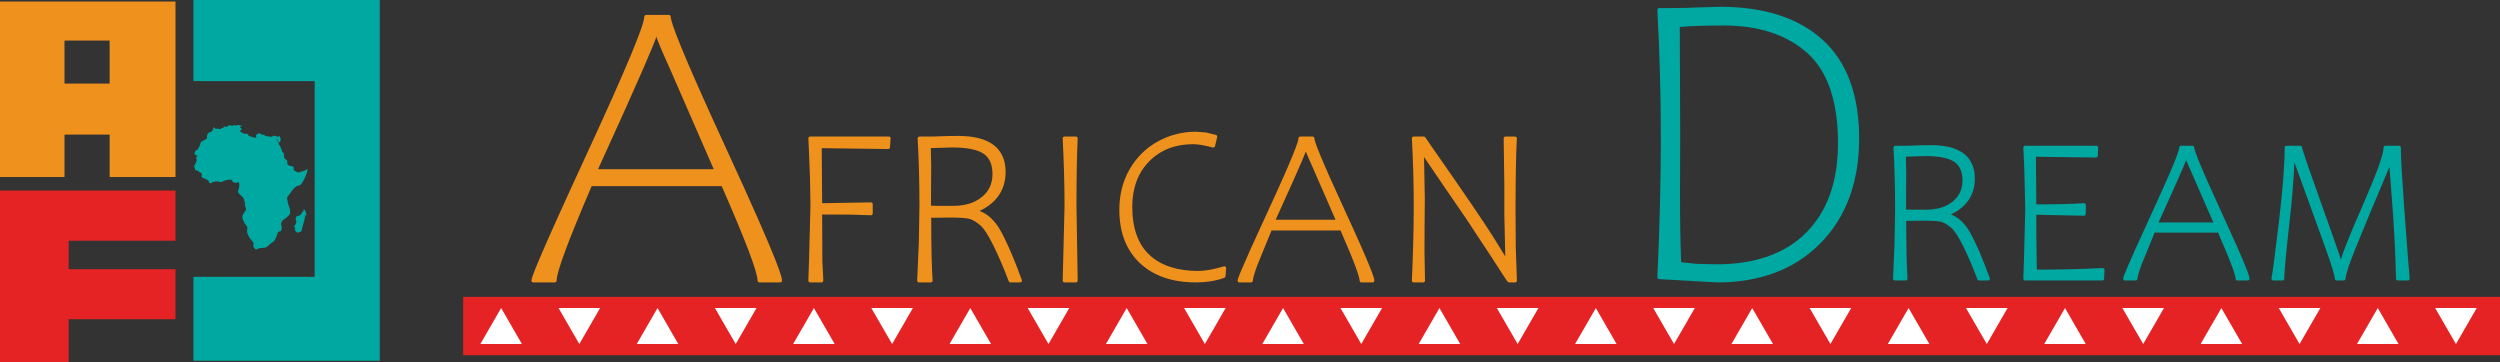 <?xml version="1.0" encoding="utf-8"?>
<!-- Generator: Adobe Illustrator 16.0.0, SVG Export Plug-In . SVG Version: 6.00 Build 0)  -->
<!DOCTYPE svg PUBLIC "-//W3C//DTD SVG 1.1//EN" "http://www.w3.org/Graphics/SVG/1.1/DTD/svg11.dtd">
<svg version="1.1" id="レイヤー_1" xmlns="http://www.w3.org/2000/svg" xmlns:xlink="http://www.w3.org/1999/xlink" x="0px"
	 y="0px" width="235px" height="34.068px" viewBox="0 0 235 34.068" enable-background="new 0 0 235 34.068" xml:space="preserve">
<rect x="0" y="0" width="235" height="34.068" fill="#333333" stroke="none"/>
<g>
	<g>
		<path fill="#EF921D" d="M55.508,17.33c-1.168,2.718-2.018,4.802-2.551,6.25c-0.535,1.449-0.8,2.381-0.8,2.801h-2.039
			c0-0.407,1.768-4.438,5.306-12.091c3.536-7.654,5.303-11.893,5.303-12.719h2.155c0,0.749,1.742,4.902,5.229,12.46
			c3.486,7.56,5.229,11.676,5.229,12.349h-1.963c0-0.826-1.145-3.844-3.428-9.05H55.508z M61.787,3.131h-0.171
			c0,0.368-1.886,4.683-5.654,12.941h11.384c-1.878-4.39-3.272-7.59-4.187-9.601C62.245,4.461,61.787,3.348,61.787,3.131z"/>
		<path fill="#EF921D" d="M60.727,1.405c-0.091,0-0.165,0.074-0.165,0.166c0,0.796-1.779,5.052-5.289,12.649
			c-4.769,10.318-5.32,11.881-5.32,12.16c0,0.09,0.074,0.164,0.165,0.164h2.039c0.091,0,0.165-0.074,0.165-0.164
			c0-0.399,0.266-1.322,0.791-2.744c0.529-1.436,1.373-3.505,2.504-6.142c0.213,0,12.013,0,12.224,0
			c2.236,5.101,3.371,8.093,3.371,8.886c0,0.09,0.074,0.164,0.166,0.164h1.963c0.091,0,0.166-0.074,0.166-0.164
			c0-0.26,0-1.046-5.246-12.418C63.952,4.62,63.048,2.067,63.048,1.571c0-0.092-0.075-0.166-0.166-0.166H60.727z M62.747,1.735
			c0.15,1.038,1.848,5.067,5.214,12.365c3.946,8.558,5.035,11.36,5.19,12.114c-0.284,0-1.407,0-1.629,0
			c-0.105-1.012-1.219-3.931-3.422-8.951c-0.025-0.061-0.085-0.099-0.151-0.099H55.508c-0.066,0-0.126,0.04-0.152,0.101
			c-1.157,2.691-2.016,4.797-2.554,6.257c-0.493,1.335-0.745,2.205-0.791,2.692c-0.225,0-1.386,0-1.689,0
			c0.203-0.679,1.348-3.407,5.252-11.855c3.423-7.413,5.146-11.527,5.29-12.624C61.089,1.735,62.524,1.735,62.747,1.735z"/>
		<path fill="#EF921D" d="M61.616,2.966c-0.088,0-0.161,0.077-0.166,0.164c-0.018,0.273-1.01,2.729-5.639,12.875
			c-0.023,0.051-0.019,0.111,0.011,0.159c0.03,0.047,0.083,0.075,0.139,0.075h11.384c0.056,0,0.108-0.027,0.14-0.074
			c0.03-0.046,0.035-0.105,0.013-0.156l-4.189-9.604c-1.177-2.591-1.355-3.162-1.356-3.272c-0.001-0.09-0.075-0.166-0.166-0.166
			H61.616z M61.7,3.459c0.128,0.394,0.461,1.217,1.307,3.081c0,0,3.474,7.966,4.085,9.367c-0.471,0-10.395,0-10.874,0
			C60.432,6.668,61.454,4.186,61.7,3.459z"/>
	</g>
	<g>
		<path fill="#EF921D" d="M83.491,13.842c-1.37-0.055-3.507-0.082-6.417-0.082c0.027,1.464,0.042,3.301,0.042,5.511
			c1.972,0,3.557-0.028,4.756-0.082v0.88c-0.63-0.035-1.271-0.055-1.92-0.062c-0.651-0.006-1.596-0.01-2.835-0.01
			c0,2.138,0.007,3.639,0.021,4.506c0.014,0.867,0.044,1.492,0.092,1.877h-1.078l0.073-2.146c0.082-2.068,0.125-3.699,0.125-4.898
			c0-0.938-0.014-1.81-0.042-2.617c-0.027-0.809-0.064-1.752-0.112-2.834L76.151,13h7.402L83.491,13.842z"/>
		<path fill="#EF921D" d="M76.151,12.835c-0.045,0-0.088,0.018-0.119,0.051c-0.031,0.033-0.047,0.077-0.046,0.122l0.042,0.883
			c0,0.001,0.112,2.832,0.112,2.832l0.042,2.612l-0.125,4.892l-0.072,2.147c-0.001,0.044,0.016,0.088,0.047,0.12
			c0.031,0.032,0.074,0.05,0.118,0.05h1.078c0.045,0,0.087-0.024,0.119-0.057c0.029-0.031,0.045-0.078,0.045-0.12
			c0-0.003-0.091-1.868-0.091-1.868s-0.019-4.028-0.02-4.336c0.294,0.001,2.667,0.01,2.667,0.01l1.914,0.061
			c0.045,0.002,0.09-0.014,0.122-0.045s0.052-0.074,0.052-0.12v-0.88c0-0.045-0.02-0.088-0.051-0.119
			c-0.032-0.031-0.077-0.049-0.122-0.047c0,0-4.277,0.074-4.583,0.079c-0.002-0.306-0.036-4.865-0.039-5.174
			c0.316,0.003,6.243,0.08,6.243,0.08c0.087,0.001,0.165-0.066,0.172-0.154l0.061-0.842c0.003-0.046-0.012-0.091-0.043-0.125
			c-0.031-0.033-0.075-0.052-0.121-0.052H76.151z M83.375,13.166c-0.012,0.169-0.026,0.356-0.037,0.509
			c-0.305-0.003-6.263-0.081-6.263-0.081c-0.044-0.001-0.086,0.018-0.117,0.049c-0.032,0.031-0.048,0.075-0.048,0.119l0.041,5.508
			c0,0.043,0.017,0.086,0.048,0.117c0.032,0.031,0.073,0.049,0.117,0.047c0,0,4.269-0.074,4.59-0.078c0,0.166,0,0.372,0,0.541
			c-0.289-0.008-1.754-0.055-1.754-0.055l-2.837-0.012c-0.044,0-0.086,0.018-0.117,0.049c-0.031,0.03-0.048,0.072-0.048,0.115
			l0.021,4.51c0,0,0.061,1.242,0.083,1.709c-0.197,0-0.537,0-0.732,0c0.009-0.291,0.066-1.975,0.066-1.975l0.124-4.904l-0.042-2.623
			l-0.113-2.835c0,0-0.023-0.487-0.034-0.711C76.647,13.166,83.044,13.166,83.375,13.166z"/>
	</g>
	<g>
		<path fill="#EF921D" d="M89.121,12.953c0.397,0,0.718-0.003,0.964-0.011c1.422,0,2.491,0.271,3.207,0.811
			c0.713,0.541,1.071,1.344,1.071,2.412c0,0.849-0.226,1.579-0.678,2.196c-0.45,0.616-1.074,1.094-1.875,1.438v0.061
			c0.801,0.219,1.491,0.842,2.076,1.869c0.584,1.026,1.253,2.578,2.013,4.652h-0.923c-0.472-1.254-0.957-2.38-1.452-3.383
			c-0.495-1.002-0.919-1.652-1.271-1.949c-0.352-0.299-0.68-0.5-0.98-0.605s-0.943-0.158-1.926-0.158
			c-0.965,0-1.624,0.007-1.979,0.02c0,2.833,0.044,4.857,0.134,6.076h-1.119c0.067-1.396,0.118-2.623,0.155-3.677
			c0.037-1.054,0.055-2.177,0.055-3.368c0-2.266-0.058-4.377-0.169-6.335h1.201L89.121,12.953z M89.603,19.517
			c1.155,0,2.087-0.289,2.794-0.868c0.708-0.577,1.062-1.339,1.062-2.284c0-0.958-0.305-1.643-0.913-2.054
			c-0.609-0.411-1.621-0.615-3.035-0.615c-0.841,0-1.57,0.021-2.184,0.064c0.026,0.486,0.041,1.143,0.041,1.97
			c0,0.71-0.004,1.262-0.012,1.653l-0.009,2.114c0.144,0.013,0.396,0.02,0.759,0.02H89.603z"/>
		<path fill="#EF921D" d="M89.121,12.788c-0.001,0-1.502,0.048-1.502,0.048h-1.195c-0.045,0-0.089,0.019-0.12,0.052
			c-0.032,0.033-0.048,0.078-0.046,0.123c0.113,1.96,0.17,4.088,0.17,6.325l-0.055,3.362l-0.156,3.674
			c-0.002,0.045,0.015,0.089,0.045,0.121c0.032,0.033,0.074,0.052,0.12,0.052h1.119c0.046,0,0.09-0.019,0.121-0.053
			c0.029-0.031,0.044-0.07,0.044-0.111c0-0.005,0-0.009,0-0.013c-0.087-1.175-0.13-3.167-0.133-5.899
			c0.271-0.004,1.813-0.02,1.813-0.02c0.961,0,1.591,0.052,1.871,0.15c0.283,0.099,0.595,0.292,0.929,0.574
			c0.333,0.282,0.746,0.92,1.23,1.897c0.493,1,0.979,2.133,1.445,3.367c0.024,0.063,0.085,0.106,0.154,0.106h0.923
			c0.054,0,0.104-0.026,0.135-0.07c0.02-0.027,0.03-0.062,0.03-0.094c0-0.021-0.003-0.039-0.01-0.059
			c-0.761-2.08-1.443-3.652-2.024-4.676c-0.546-0.958-1.208-1.536-1.947-1.817c0.719-0.344,1.315-0.793,1.735-1.37
			c0.47-0.642,0.709-1.414,0.709-2.293c0-1.117-0.382-1.973-1.137-2.544c-0.741-0.561-1.853-0.845-3.306-0.845
			C90.08,12.776,89.121,12.788,89.121,12.788z M90.09,13.107c1.374,0,2.419,0.262,3.102,0.777c0.677,0.513,1.006,1.259,1.006,2.281
			c0,0.809-0.217,1.515-0.646,2.098c-0.43,0.588-1.037,1.054-1.807,1.381c-0.061,0.027-0.101,0.115-0.101,0.184
			c0,0.004,0,0.008,0.001,0.012c0.004,0.07,0.053,0.16,0.121,0.179c0.752,0.206,1.417,0.809,1.977,1.792
			c0.55,0.969,1.196,2.457,1.917,4.404c-0.22,0-0.45,0-0.571,0c-0.457-1.201-0.932-2.311-1.416-3.291
			c-0.51-1.031-0.939-1.686-1.312-2.002c-0.365-0.309-0.713-0.522-1.033-0.634c-0.319-0.113-0.968-0.169-1.98-0.169l-1.985,0.021
			c-0.091,0.001-0.159,0.075-0.159,0.165c0,2.752,0.041,4.675,0.124,5.91c-0.203,0-0.57,0-0.771,0
			c0.013-0.314,0.149-3.505,0.149-3.505l0.054-3.374c0-2.179-0.056-4.25-0.163-6.169c0.253,0,1.028,0,1.028,0
			s1.499-0.048,1.501-0.048C89.133,13.118,90.09,13.107,90.09,13.107z"/>
		<path fill="#EF921D" d="M87.315,13.596c-0.09,0.002-0.156,0.083-0.154,0.174l0.041,1.961L87.19,17.38l-0.008,2.116
			c-0.001,0.091,0.061,0.164,0.15,0.166l0.773,0.02h1.498c1.19,0,2.165-0.303,2.899-0.904c0.745-0.608,1.123-1.42,1.123-2.412
			c0-1.012-0.332-1.749-0.986-2.19c-0.642-0.433-1.666-0.645-3.127-0.645L87.315,13.596z M89.511,13.861
			c1.375,0,2.365,0.198,2.943,0.588c0.565,0.382,0.839,1.009,0.839,1.916c0,0.901-0.327,1.606-1.001,2.156
			c-0.672,0.551-1.578,0.83-2.689,0.83h-1.498c0,0-0.401-0.01-0.592-0.016c0.001-0.273,0.008-1.952,0.008-1.952l0.012-1.653
			c0,0-0.032-1.527-0.038-1.81C87.766,13.912,89.511,13.861,89.511,13.861z"/>
	</g>
	<g>
		<path fill="#EF921D" d="M100.059,26.38c0.115-3.047,0.174-5.396,0.174-7.045c0-1.909-0.059-4.021-0.174-6.335h1.077
			c-0.075,1.629-0.113,3.735-0.113,6.315c0,2.293,0.038,4.647,0.113,7.064H100.059z"/>
		<path fill="#EF921D" d="M100.059,12.835c-0.046,0-0.089,0.019-0.12,0.051c-0.031,0.034-0.048,0.077-0.045,0.123
			c0.115,2.312,0.174,4.442,0.174,6.326l-0.174,7.037c-0.001,0.045,0.016,0.09,0.047,0.121c0.031,0.032,0.074,0.051,0.119,0.051
			h1.077c0.045,0,0.086-0.019,0.117-0.051c0.033-0.031,0.049-0.075,0.048-0.119l-0.114-7.059c0-2.562,0.038-4.684,0.114-6.308
			c0.002-0.045-0.015-0.089-0.046-0.122s-0.074-0.051-0.12-0.051H100.059z M100.964,13.166c-0.071,1.607-0.108,3.667-0.108,6.15
			c0,0,0.106,6.572,0.112,6.898c-0.195,0-0.544,0-0.74,0c0.008-0.328,0.17-6.879,0.17-6.879c0-1.841-0.058-3.92-0.168-6.169
			C100.427,13.166,100.768,13.166,100.964,13.166z"/>
	</g>
	<g>
		<path fill="#EF921D" d="M106.325,15.998c0.631-1.095,1.487-1.944,2.572-2.545c1.084-0.603,2.247-0.903,3.487-0.903
			c0.376,0,0.692,0.023,0.949,0.067c0.256,0.043,0.562,0.121,0.918,0.229l-0.204,0.862c-0.788-0.213-1.421-0.319-1.901-0.319
			c-1.738,0-3.153,0.557-4.244,1.667c-1.092,1.112-1.638,2.574-1.638,4.386c0,2.059,0.556,3.605,1.668,4.642
			c1.112,1.037,2.677,1.554,4.696,1.554c0.67,0,1.492-0.146,2.464-0.44l-0.063,0.761c-0.751,0.281-1.635,0.424-2.647,0.424
			c-2.156,0-3.862-0.588-5.118-1.765c-1.255-1.177-1.882-2.812-1.882-4.905C105.382,18.33,105.696,17.09,106.325,15.998z"/>
		<path fill="#EF921D" d="M108.817,13.309c-1.104,0.61-1.99,1.487-2.635,2.605c0,0,0,0,0,0.001c-0.64,1.111-0.965,2.389-0.965,3.795
			c0,2.131,0.651,3.821,1.936,5.025c1.281,1.199,3.042,1.809,5.23,1.809c1.03,0,1.94-0.145,2.706-0.434
			c0.06-0.021,0.101-0.076,0.106-0.141l0.063-0.762c0.005-0.054-0.019-0.107-0.061-0.142c-0.043-0.034-0.1-0.045-0.151-0.029
			c-0.951,0.288-1.765,0.433-2.417,0.433c-1.968,0-3.51-0.507-4.583-1.508c-1.072-1-1.615-2.521-1.615-4.521
			c0-1.758,0.535-3.195,1.59-4.27c1.055-1.074,2.444-1.617,4.126-1.617c0.462,0,1.087,0.105,1.857,0.313
			c0.043,0.011,0.089,0.005,0.128-0.018c0.038-0.023,0.066-0.061,0.076-0.104l0.205-0.861c0.021-0.088-0.024-0.175-0.113-0.197
			l-0.938-0.234l-0.978-0.069C111.119,12.384,109.918,12.696,108.817,13.309z M108.978,13.598c1.051-0.586,2.197-0.883,3.406-0.883
			l0.922,0.064c0,0,0.539,0.135,0.747,0.188c-0.04,0.163-0.09,0.381-0.129,0.544c-0.717-0.184-1.324-0.287-1.777-0.287
			c-1.775,0-3.243,0.577-4.362,1.715c-1.118,1.14-1.686,2.654-1.686,4.502c0,2.097,0.579,3.699,1.72,4.764
			c1.138,1.06,2.755,1.598,4.81,1.598c0.627,0,1.403-0.143,2.281-0.391c-0.014,0.174-0.026,0.307-0.034,0.416
			c-0.711,0.251-1.543,0.387-2.493,0.387c-2.103,0-3.786-0.578-5.005-1.721c-1.214-1.138-1.83-2.747-1.83-4.783l0,0
			c0-1.348,0.31-2.569,0.921-3.63C107.083,15.015,107.927,14.18,108.978,13.598z"/>
	</g>
	<g>
		<path fill="#EF921D" d="M119.409,21.5c-0.63,1.466-1.088,2.589-1.376,3.369c-0.288,0.782-0.431,1.284-0.431,1.512h-1.1
			c0-0.221,0.954-2.393,2.861-6.521c1.908-4.128,2.86-6.414,2.86-6.859h1.161c0,0.404,0.94,2.644,2.819,6.72
			c1.881,4.077,2.82,6.297,2.82,6.66h-1.058c0-0.447-0.616-2.074-1.849-4.881H119.409z M122.794,13.842h-0.092
			c0,0.198-1.018,2.524-3.05,6.979h6.14c-1.013-2.366-1.767-4.092-2.26-5.177C123.041,14.56,122.794,13.96,122.794,13.842z"/>
		<path fill="#EF921D" d="M122.223,12.835c-0.091,0-0.166,0.074-0.166,0.165c0,0.291-0.492,1.703-2.844,6.79
			c-2.877,6.225-2.877,6.471-2.877,6.59c0,0.09,0.074,0.164,0.166,0.164h1.1c0.091,0,0.166-0.074,0.166-0.164
			c0-0.143,0.073-0.51,0.421-1.453c0,0,1.255-3.074,1.331-3.263c0.212,0,6.284,0,6.491,0c1.475,3.37,1.791,4.429,1.791,4.716
			c0,0.09,0.074,0.164,0.165,0.164h1.058c0.091,0,0.165-0.074,0.165-0.164c0-0.25-0.294-1.219-2.835-6.729
			c-2.318-5.026-2.805-6.391-2.805-6.651c0-0.091-0.074-0.165-0.165-0.165H122.223z M123.242,13.166
			c0.1,0.468,0.614,1.857,2.812,6.624c2.079,4.509,2.646,5.97,2.771,6.425c-0.223,0-0.568,0-0.726,0
			c-0.082-0.594-0.667-2.133-1.83-4.781c-0.026-0.061-0.085-0.1-0.151-0.1h-6.709c-0.067,0-0.127,0.037-0.152,0.1l-1.379,3.379
			c-0.295,0.801-0.395,1.189-0.427,1.402c-0.173,0-0.501,0-0.731,0c0.152-0.439,0.752-1.867,2.793-6.285
			c2.246-4.855,2.76-6.276,2.855-6.763C122.56,13.166,123.054,13.166,123.242,13.166z"/>
		<path fill="#EF921D" d="M122.703,13.678c-0.083,0-0.153,0.074-0.164,0.156c-0.025,0.175-0.571,1.518-3.037,6.92
			c-0.023,0.051-0.019,0.11,0.012,0.157c0.03,0.048,0.082,0.076,0.14,0.076h6.14c0.056,0,0.108-0.028,0.139-0.074
			s0.036-0.105,0.013-0.156l-2.26-5.182c-0.637-1.399-0.719-1.681-0.725-1.737c-0.009-0.083-0.081-0.16-0.165-0.16H122.703z
			 M122.747,14.242c0.099,0.259,0.279,0.686,0.637,1.469c0,0,1.72,3.944,2.157,4.944c-0.444,0-5.18,0-5.632,0
			C121.854,16.392,122.521,14.835,122.747,14.242z"/>
	</g>
	<g>
		<path fill="#EF921D" d="M134.788,14.377c2.762,3.949,4.582,6.625,5.464,8.029c0.882,1.404,1.343,2.166,1.386,2.289h0.039
			c-0.069-1.525-0.104-3.031-0.104-4.518v-2.783c0-1.862-0.02-3.325-0.061-4.394h0.902c-0.08,1.567-0.122,3.812-0.122,6.735
			c0,1.322,0.007,2.49,0.021,3.507s0.05,2.062,0.108,3.138h-0.586c-0.014,0-0.478-0.716-1.395-2.146
			c-0.918-1.432-1.733-2.67-2.452-3.717l-2.35-3.429l-0.768-1.13c-0.343-0.492-0.603-0.873-0.78-1.139
			c-0.179-0.268-0.301-0.465-0.369-0.596h-0.041c0.055,1.623,0.082,3.102,0.082,4.436c0,0.622-0.008,1.509-0.021,2.659l-0.011,2.32
			c0,1.115,0.016,2.029,0.051,2.742h-0.903c0.116-2.644,0.175-4.991,0.175-7.045c0-2.074-0.059-4.185-0.175-6.335h0.964
			c0,0.021,0.127,0.209,0.38,0.564L134.788,14.377z"/>
		<path fill="#EF921D" d="M141.512,12.835c-0.045,0-0.087,0.02-0.117,0.051c-0.031,0.031-0.049,0.075-0.049,0.118
			c0,0.001,0.062,4.39,0.062,4.39v2.783c0,0,0.069,3.033,0.09,3.931c-0.202-0.339-0.536-0.884-1.105-1.79
			c-0.89-1.414-2.729-4.118-5.469-8.036l0,0l-0.563-0.812c-0.001-0.001-0.361-0.529-0.361-0.529c-0.031-0.045-0.1-0.106-0.154-0.106
			h-0.964c-0.045,0-0.089,0.019-0.12,0.052s-0.048,0.077-0.045,0.122c0.115,2.133,0.175,4.262,0.175,6.326
			c0,2.047-0.06,4.414-0.175,7.037c-0.003,0.045,0.014,0.088,0.046,0.121c0.03,0.033,0.074,0.051,0.119,0.051h0.903
			c0.045,0,0.087-0.021,0.118-0.052c0.03-0.03,0.048-0.075,0.048-0.118c0-0.002-0.051-2.736-0.051-2.736l0.01-2.319l0.021-2.66
			c0,0-0.057-3.08-0.072-3.906c0.038,0.061,0.099,0.158,0.099,0.158l0.781,1.142l0.766,1.129l2.352,3.43l2.447,3.713
			c1.426,2.221,1.426,2.221,1.535,2.221h0.586c0.044,0,0.088-0.02,0.118-0.052c0.031-0.032,0.048-0.077,0.047-0.122l-0.108-3.131
			l-0.021-3.504c0-2.894,0.041-5.156,0.122-6.727c0.002-0.046-0.015-0.089-0.045-0.123c-0.031-0.032-0.075-0.051-0.12-0.051H141.512
			z M142.242,13.166c-0.075,1.568-0.115,3.767-0.115,6.569c0,0.001,0.021,3.51,0.021,3.51s0.081,2.322,0.103,2.97
			c-0.135,0-0.245,0-0.328,0c-0.067-0.105-1.342-2.07-1.342-2.07l-2.454-3.721l-2.35-3.429l-0.768-1.129
			c-0.001-0.001-0.778-1.139-0.778-1.139l-0.361-0.581c-0.039-0.063-0.139-0.096-0.211-0.075c-0.07,0.021-0.143,0.081-0.143,0.155
			c0,0.001,0.083,4.433,0.083,4.433l-0.021,2.657l-0.01,2.322c0,0,0.037,1.987,0.048,2.576c-0.171,0-0.391,0-0.564,0
			c0.111-2.557,0.17-4.875,0.17-6.879c0-2.014-0.061-4.09-0.171-6.169c0.203,0,0.572,0,0.698,0c0.055,0.087,0.15,0.228,0.34,0.495
			l0.563,0.811c2.736,3.912,4.574,6.611,5.46,8.021c1.135,1.809,1.345,2.189,1.369,2.256c0.026,0.076,0.126,0.12,0.205,0.105
			s0.156-0.084,0.156-0.164c0-0.001-0.104-4.514-0.104-4.514v-2.783c0,0-0.055-3.912-0.059-4.229
			C141.85,13.166,142.069,13.166,142.242,13.166z"/>
	</g>
	<g>
		<path fill="#00A8A2" d="M159.601,0.865c0.746-0.04,1.452-0.061,2.12-0.061c4.072,0,7.238,1.02,9.493,3.059
			c2.255,2.041,3.382,5.092,3.382,9.16c0,4.04-1.191,7.276-3.573,9.709c-2.385,2.433-5.575,3.648-9.573,3.648
			c-0.371,0-1.09-0.04-2.157-0.117l-3.334-0.193c0.218-4.656,0.327-9.068,0.327-13.238c0-3.897-0.109-7.866-0.327-11.907h1.079
			c0.564,0,1.066-0.006,1.505-0.019L159.601,0.865z M169.991,4.857c-1.967-1.75-4.613-2.625-7.94-2.625
			c-1.876,0-3.314,0.05-4.317,0.152c0,2.252,0.008,3.952,0.021,5.098l0.017,5.348l-0.017,5.541c0,2.523,0.036,4.668,0.113,6.43
			c0.527,0.078,1.052,0.131,1.572,0.165c0.52,0.032,1.164,0.047,1.936,0.047c3.674,0,6.52-1.012,8.537-3.04
			c2.017-2.027,3.024-4.862,3.024-8.505C172.937,9.479,171.956,6.607,169.991,4.857z"/>
		<path fill="#00A8A2" d="M159.592,0.699l0.002,0l-1.059,0.041c-0.002,0-1.498,0.019-1.498,0.019h-1.079
			c-0.046,0-0.089,0.019-0.12,0.052c-0.031,0.034-0.047,0.077-0.045,0.123c0.217,4.019,0.327,8.022,0.327,11.898
			c0,4.148-0.11,8.599-0.327,13.23c-0.004,0.09,0.064,0.168,0.154,0.173l3.335,0.194c0.001,0,2.167,0.115,2.167,0.115
			c4.026,0,7.285-1.243,9.691-3.696c2.403-2.454,3.62-5.761,3.62-9.826c0-4.096-1.155-7.219-3.436-9.283
			c-2.277-2.058-5.509-3.101-9.604-3.101L159.592,0.699z M161.721,0.97c4.012,0,7.168,1.015,9.383,3.015
			c2.208,1.999,3.327,5.04,3.327,9.038c0,3.976-1.187,7.204-3.527,9.594c-2.339,2.387-5.521,3.598-9.454,3.598l-2.146-0.115
			c0,0-2.882-0.168-3.175-0.186c0.212-4.576,0.321-8.979,0.321-13.082c0-3.826-0.108-7.775-0.319-11.742c0.242,0,0.906,0,0.906,0
			l1.51-0.019l1.06-0.041h0.003L161.721,0.97z"/>
		<path fill="#00A8A2" d="M157.716,2.219c-0.085,0.008-0.149,0.08-0.148,0.165l0.021,5.1l0.018,5.348l-0.018,5.54
			c0,2.539,0.039,4.705,0.113,6.437c0.005,0.083,0.061,0.149,0.143,0.157l1.584,0.166l1.947,0.047c3.703,0,6.615-1.04,8.655-3.09
			c2.038-2.049,3.071-4.949,3.071-8.62c0-4.021-1.01-6.96-3.002-8.734l0,0c-1.988-1.771-4.697-2.668-8.05-2.668
			C160.173,2.065,158.715,2.117,157.716,2.219z M162.05,2.396c3.27,0,5.903,0.869,7.83,2.583c1.919,1.709,2.892,4.564,2.892,8.487
			c0,3.58-1.001,6.402-2.977,8.388c-1.975,1.986-4.808,2.992-8.42,2.992L159.45,24.8c0,0-1.193-0.125-1.422-0.148
			c-0.07-1.706-0.108-3.809-0.108-6.281l0.018-5.54l-0.018-5.35c0-0.001-0.018-4.205-0.021-4.945
			C158.882,2.444,160.269,2.396,162.05,2.396z"/>
	</g>
	<g>
		<path fill="#00A8A2" d="M180.637,13.822c0.367,0,0.664-0.004,0.89-0.011c1.311,0,2.296,0.251,2.954,0.749
			c0.658,0.499,0.988,1.239,0.988,2.223c0,0.781-0.209,1.456-0.623,2.024c-0.416,0.568-0.992,1.01-1.729,1.324v0.057
			c0.736,0.202,1.373,0.776,1.911,1.723c0.539,0.947,1.157,2.376,1.857,4.289h-0.853c-0.434-1.156-0.879-2.194-1.336-3.118
			c-0.456-0.924-0.848-1.521-1.172-1.797c-0.324-0.274-0.627-0.461-0.902-0.559c-0.279-0.097-0.871-0.146-1.778-0.146
			c-0.888,0-1.497,0.006-1.824,0.019c0,2.61,0.041,4.478,0.123,5.601h-1.031c0.062-1.289,0.11-2.417,0.144-3.391
			c0.033-0.971,0.051-2.006,0.051-3.104c0-2.088-0.052-4.034-0.156-5.838h1.105L180.637,13.822z M181.083,19.873
			c1.063,0,1.923-0.268,2.575-0.801s0.979-1.235,0.979-2.105c0-0.882-0.281-1.514-0.842-1.892c-0.562-0.378-1.494-0.568-2.798-0.568
			c-0.775,0-1.446,0.02-2.013,0.059c0.024,0.448,0.036,1.054,0.036,1.817c0,0.654-0.003,1.162-0.011,1.522l-0.008,1.948
			c0.132,0.013,0.365,0.02,0.7,0.02H181.083z"/>
		<path fill="#00A8A2" d="M180.637,13.656c-0.001,0-1.385,0.044-1.385,0.044h-1.102c-0.045,0-0.09,0.019-0.12,0.051
			c-0.031,0.034-0.048,0.078-0.045,0.123c0.104,1.787,0.155,3.748,0.155,5.83l-0.051,3.098l-0.144,3.388
			c-0.001,0.045,0.016,0.089,0.046,0.122c0.032,0.033,0.074,0.051,0.12,0.051h1.031c0.046,0,0.09-0.018,0.12-0.053
			c0.029-0.029,0.045-0.07,0.045-0.111c0-0.005,0-0.009-0.001-0.014c-0.078-1.084-0.118-2.917-0.121-5.424
			c0.267-0.002,1.658-0.018,1.658-0.018c1.1,0,1.545,0.074,1.724,0.138c0.256,0.091,0.541,0.269,0.851,0.528
			c0.308,0.262,0.688,0.848,1.13,1.744c0.456,0.924,0.904,1.967,1.33,3.103c0.024,0.063,0.086,0.106,0.154,0.106h0.853
			c0.055,0,0.104-0.026,0.136-0.07c0.02-0.027,0.029-0.061,0.029-0.094c0-0.02-0.003-0.039-0.01-0.057
			c-0.699-1.912-1.328-3.363-1.869-4.314c-0.498-0.876-1.103-1.403-1.777-1.668c0.653-0.316,1.198-0.728,1.585-1.256
			c0.435-0.596,0.655-1.309,0.655-2.122c0-1.034-0.354-1.826-1.055-2.355c-0.687-0.519-1.714-0.782-3.054-0.782
			C181.522,13.646,180.637,13.656,180.637,13.656z M181.532,13.977c1.262,0,2.222,0.24,2.85,0.715
			c0.621,0.47,0.924,1.153,0.924,2.091c0,0.74-0.199,1.389-0.593,1.926c-0.396,0.541-0.953,0.969-1.66,1.271
			c-0.061,0.026-0.1,0.111-0.1,0.18c0,0.005,0,0.009,0,0.012c0.005,0.07,0.054,0.158,0.121,0.177
			c0.689,0.188,1.299,0.742,1.812,1.645c0.509,0.896,1.103,2.263,1.762,4.041c-0.202,0-0.387,0-0.501,0
			c-0.417-1.102-0.854-2.123-1.3-3.025c-0.469-0.949-0.867-1.555-1.213-1.85c-0.34-0.286-0.66-0.484-0.954-0.588
			c-0.302-0.105-0.901-0.156-1.834-0.156l-1.83,0.02c-0.091,0-0.159,0.074-0.159,0.165c0,2.487,0.039,4.3,0.113,5.435
			c-0.191,0-0.494,0-0.685,0c0.014-0.312,0.137-3.219,0.137-3.219l0.051-3.109c0-2.023-0.052-3.926-0.149-5.673
			c0.246,0,0.934,0,0.934,0s1.385-0.044,1.386-0.044C180.651,13.987,181.532,13.977,181.532,13.977z"/>
		<path fill="#00A8A2" d="M178.973,14.401c-0.09,0.002-0.155,0.083-0.153,0.174l0.036,1.808l-0.012,1.519l-0.008,1.952
			c0,0.09,0.061,0.162,0.15,0.165l0.716,0.019h1.381c1.098,0,1.999-0.281,2.68-0.836c0.688-0.564,1.04-1.316,1.04-2.234
			c0-0.936-0.308-1.619-0.915-2.03c-0.596-0.401-1.541-0.596-2.891-0.596L178.973,14.401z M180.998,14.672
			c1.263,0,2.175,0.181,2.706,0.539c0.51,0.345,0.769,0.936,0.769,1.755c0,0.826-0.301,1.473-0.919,1.979
			c-0.619,0.506-1.45,0.762-2.47,0.762h-1.381c0,0-0.352-0.01-0.534-0.014c0-0.271,0.007-1.787,0.007-1.787
			c0-0.002,0.012-1.523,0.012-1.523s-0.028-1.377-0.034-1.656C179.419,14.718,180.998,14.672,180.998,14.672z"/>
	</g>
	<g>
		<path fill="#00A8A2" d="M190.358,26.199l0.066-1.979c0.075-1.906,0.113-3.41,0.113-4.516c0-1.147-0.029-2.387-0.086-3.718
			c-0.055-1.333-0.087-2.039-0.094-2.121h6.701l-0.035,0.775c-1.395-0.05-3.332-0.076-5.814-0.076
			c0.025,1.402,0.038,3.004,0.038,4.811c1.979,0,3.528-0.037,4.65-0.113v0.849c-1.499-0.063-3.049-0.095-4.65-0.095v2.09
			c0,1.355,0.016,2.491,0.047,3.404c2.324,0,4.445-0.049,6.36-0.15l-0.037,0.838H190.358z"/>
		<path fill="#00A8A2" d="M190.358,13.701c-0.045,0-0.088,0.021-0.119,0.054c-0.031,0.033-0.048,0.079-0.045,0.124l0.094,2.115
			l0.085,3.711l-0.114,4.509l-0.066,1.979c-0.001,0.045,0.016,0.088,0.047,0.12s0.074,0.05,0.119,0.05h7.26
			c0.089,0,0.161-0.07,0.166-0.157l0.037-0.837c0.002-0.047-0.016-0.092-0.05-0.125c-0.032-0.033-0.078-0.051-0.125-0.048
			c-1.845,0.098-3.931,0.146-6.188,0.149c-0.004-0.294-0.045-3.238-0.045-3.238s0-1.637,0-1.921
			c0.308,0.007,4.479,0.091,4.479,0.091c0.045,0.001,0.09-0.016,0.121-0.047c0.032-0.031,0.051-0.074,0.051-0.118v-0.849
			c0-0.045-0.019-0.089-0.052-0.12c-0.033-0.032-0.078-0.048-0.124-0.044c-1.071,0.072-2.581,0.109-4.476,0.11
			c-0.003-0.299-0.032-4.171-0.035-4.476c0.314,0.004,5.642,0.074,5.642,0.074c0.088,0.001,0.166-0.069,0.171-0.158l0.036-0.776
			c0.002-0.045-0.015-0.089-0.046-0.122c-0.031-0.033-0.074-0.051-0.12-0.051H190.358z M196.887,14.031
			c-0.008,0.153-0.015,0.298-0.021,0.443c-0.311-0.004-5.656-0.075-5.656-0.075c-0.044,0-0.085,0.018-0.117,0.049
			s-0.048,0.075-0.048,0.119l0.037,4.809c0.001,0.09,0.075,0.165,0.166,0.165c1.887,0,3.387-0.035,4.485-0.104
			c0,0.165,0,0.345,0,0.505c-0.319-0.007-4.485-0.092-4.485-0.092c-0.044,0-0.086,0.018-0.117,0.047
			c-0.032,0.033-0.049,0.074-0.049,0.119v2.09l0.048,3.41c0.001,0.091,0.074,0.16,0.165,0.16c2.259,0,4.332-0.051,6.188-0.145
			c-0.008,0.168-0.016,0.347-0.022,0.5c-0.295,0-6.611,0-6.93,0c0.009-0.285,0.061-1.809,0.061-1.809l0.113-4.52l-0.086-3.725
			c0,0-0.074-1.648-0.088-1.948C190.85,14.031,196.566,14.031,196.887,14.031z"/>
	</g>
	<g>
		<path fill="#00A8A2" d="M202.422,21.7c-0.58,1.352-1.002,2.387-1.268,3.106c-0.267,0.721-0.397,1.184-0.397,1.393h-1.014
			c0-0.202,0.879-2.207,2.636-6.01c1.759-3.806,2.638-5.913,2.638-6.323h1.071c0,0.371,0.865,2.437,2.599,6.195
			c1.732,3.757,2.598,5.803,2.598,6.138h-0.975c0-0.411-0.567-1.91-1.704-4.499H202.422z M205.543,14.641h-0.084
			c0,0.183-0.939,2.328-2.812,6.433h5.659c-0.934-2.182-1.628-3.772-2.082-4.772C205.77,15.302,205.543,14.749,205.543,14.641z"/>
		<path fill="#00A8A2" d="M205.017,13.701c-0.091,0-0.165,0.074-0.165,0.166c0,0.263-0.454,1.562-2.621,6.252
			c-2.652,5.74-2.652,5.97-2.652,6.08c0,0.09,0.074,0.164,0.165,0.164h1.014c0.091,0,0.165-0.074,0.165-0.164
			c0-0.132,0.067-0.469,0.387-1.336c0,0,1.03-2.52,1.225-2.998c0.211,0,5.758,0,5.964,0c1.356,3.098,1.647,4.07,1.647,4.334
			c0,0.09,0.074,0.164,0.165,0.164h0.975c0.092,0,0.166-0.074,0.166-0.164c0-0.232-0.271-1.128-2.614-6.207
			c-2.247-4.873-2.582-5.929-2.582-6.125c0-0.092-0.075-0.166-0.166-0.166H205.017z M205.948,14.031
			c0.096,0.442,0.576,1.737,2.589,6.099c1.898,4.117,2.428,5.472,2.548,5.902c-0.204,0-0.464,0-0.626,0
			c-0.053-0.328-0.318-1.249-1.701-4.399c-0.026-0.061-0.085-0.099-0.151-0.099h-6.184c-0.066,0-0.126,0.037-0.151,0.1L201,24.749
			c-0.232,0.627-0.341,1.023-0.377,1.284c-0.151,0-0.438,0-0.66,0c0.148-0.42,0.708-1.749,2.567-5.775
			c2.056-4.447,2.537-5.768,2.631-6.226C205.343,14.031,205.767,14.031,205.948,14.031z"/>
		<path fill="#00A8A2" d="M205.459,14.476c-0.082,0-0.153,0.074-0.165,0.155c-0.023,0.163-0.528,1.4-2.796,6.374
			c-0.023,0.051-0.02,0.11,0.012,0.158c0.029,0.047,0.082,0.076,0.138,0.076h5.659c0.056,0,0.107-0.027,0.139-0.074
			c0.029-0.047,0.035-0.105,0.013-0.156l-2.083-4.776c-0.6-1.317-0.662-1.555-0.666-1.598c-0.01-0.083-0.082-0.159-0.166-0.159
			H205.459z M205.5,15.044c0.094,0.242,0.255,0.626,0.573,1.326c0,0,1.569,3.596,1.98,4.54c-0.439,0-4.703,0-5.149,0
			C204.664,17.048,205.286,15.604,205.5,15.044z"/>
	</g>
	<g>
		<path fill="#00A8A2" d="M225.386,26.199c-0.043-2.064-0.148-4.242-0.312-6.535c-0.165-2.294-0.262-3.568-0.292-3.819
			c-0.032-0.252-0.055-0.511-0.067-0.776h-0.028l-2.006,4.769c-1.167,2.789-1.854,4.503-2.06,5.139
			c-0.203,0.637-0.306,1.045-0.306,1.223h-0.682c0-0.361-0.337-1.458-1.013-3.294c-0.675-1.837-1.328-3.639-1.958-5.405
			c-0.631-1.767-0.99-2.726-1.079-2.877h-0.056c-0.031,1.629-0.203,3.811-0.512,6.549c-0.309,2.74-0.463,4.414-0.463,5.027h-0.871
			c0.102-0.513,0.333-2.283,0.696-5.314c0.362-3.033,0.543-5.371,0.543-7.018h1.306c0,0.101,0.166,0.63,0.497,1.589
			c0.33,0.958,0.786,2.249,1.367,3.87l0.691,1.931c0.498,1.378,0.824,2.312,0.983,2.802c0.157,0.492,0.236,0.824,0.236,0.995h0.057
			c0-0.468,0.694-2.28,2.083-5.438c1.386-3.157,2.081-5.073,2.081-5.749h1.286c0,0.814,0.093,2.552,0.283,5.219
			c0.188,2.666,0.325,4.479,0.408,5.438l0.142,1.676H225.386z"/>
		<path fill="#00A8A2" d="M224.223,13.701c-0.091,0-0.165,0.074-0.165,0.166c0,0.647-0.696,2.559-2.067,5.682
			c-1.047,2.381-1.691,3.979-1.955,4.852c-0.035-0.125-0.062-0.233-0.112-0.393l-0.985-2.807l-0.691-1.93l-1.366-3.869
			c-0.432-1.248-0.485-1.492-0.488-1.539c-0.006-0.086-0.078-0.162-0.165-0.162h-1.306c-0.091,0-0.165,0.074-0.165,0.166
			c0,1.629-0.183,3.983-0.542,6.999c-0.368,3.064-0.595,4.799-0.694,5.301c-0.01,0.049,0.003,0.1,0.034,0.138s0.077,0.06,0.128,0.06
			h0.871c0.09,0,0.165-0.074,0.165-0.164c0-0.604,0.155-2.289,0.461-5.008c0.272-2.408,0.433-4.38,0.49-5.929
			c0.157,0.41,0.412,1.104,0.837,2.293l1.959,5.405c0.828,2.254,1.002,3.005,1.002,3.238c0,0.09,0.075,0.164,0.166,0.164h0.682
			c0.09,0,0.165-0.074,0.165-0.164c0-0.109,0.052-0.4,0.298-1.172c0.205-0.631,0.896-2.356,2.055-5.125c0,0,1.401-3.332,1.77-4.208
			c0.005,0.057,0.015,0.17,0.015,0.17l0.292,3.811c0.165,2.317,0.271,4.514,0.312,6.525c0.002,0.091,0.076,0.162,0.166,0.162h0.956
			c0.047,0,0.091-0.018,0.123-0.053c0.03-0.034,0.046-0.08,0.042-0.126l-0.142-1.676l-0.408-5.435
			c-0.188-2.647-0.283-4.398-0.283-5.208c0-0.092-0.074-0.166-0.165-0.166H224.223z M225.347,14.031
			c0.01,0.867,0.101,2.55,0.28,5.066l0.408,5.439c0,0,0.103,1.21,0.127,1.496c-0.188,0-0.445,0-0.617,0
			c-0.044-1.977-0.146-4.117-0.307-6.381l-0.294-3.828l-0.065-0.764c-0.006-0.077-0.078-0.141-0.153-0.153
			c-0.075-0.012-0.161,0.026-0.192,0.096l-2.007,4.771c-1.161,2.778-1.855,4.511-2.063,5.151c-0.199,0.624-0.271,0.932-0.298,1.107
			c-0.134,0-0.263,0-0.392,0c-0.06-0.473-0.377-1.496-0.998-3.186l-1.958-5.402c-0.853-2.388-1.03-2.802-1.092-2.906
			c-0.038-0.063-0.141-0.094-0.212-0.076c-0.072,0.018-0.15,0.082-0.151,0.156c-0.031,1.61-0.204,3.808-0.512,6.535
			c-0.292,2.598-0.438,4.174-0.456,4.879c-0.154,0-0.339,0-0.519,0c0.112-0.652,0.327-2.303,0.666-5.129
			c0.351-2.936,0.529-5.238,0.54-6.873c0.219,0,0.822,0,1.009,0c0.04,0.168,0.147,0.527,0.477,1.479l1.368,3.873l0.69,1.93
			l0.981,2.797c0.189,0.592,0.229,0.84,0.229,0.944c0,0.091,0.102,0.165,0.193,0.165s0.193-0.074,0.193-0.165
			c0-0.305,0.359-1.483,2.069-5.372c1.332-3.034,1.996-4.861,2.067-5.65C224.547,14.031,225.13,14.031,225.347,14.031z"/>
	</g>
	<rect x="43.536" y="27.907" fill="#E52224" width="191.464" height="5.481"/>
	<polygon fill="#FFFFFF" points="54.458,28.955 56.412,28.955 55.434,30.648 54.458,32.339 53.48,30.648 52.503,28.955 	"/>
	<polygon fill="#FFFFFF" points="47.107,32.339 45.153,32.339 46.13,30.648 47.107,28.955 48.085,30.648 49.062,32.339 	"/>
	<polygon fill="#FFFFFF" points="69.158,28.955 71.112,28.955 70.134,30.648 69.158,32.339 68.18,30.648 67.203,28.955 	"/>
	<polygon fill="#FFFFFF" points="61.808,32.339 59.853,32.339 60.831,30.648 61.808,28.955 62.785,30.648 63.762,32.339 	"/>
	<polygon fill="#FFFFFF" points="83.858,28.955 85.812,28.955 84.834,30.648 83.858,32.339 82.881,30.648 81.903,28.955 	"/>
	<polygon fill="#FFFFFF" points="76.507,32.339 74.553,32.339 75.531,30.648 76.507,28.955 77.485,30.648 78.462,32.339 	"/>
	<polygon fill="#FFFFFF" points="98.557,28.955 100.512,28.955 99.535,30.648 98.557,32.339 97.581,30.648 96.603,28.955 	"/>
	<polygon fill="#FFFFFF" points="91.208,32.339 89.253,32.339 90.231,30.648 91.208,28.955 92.185,30.648 93.162,32.339 	"/>
	<polygon fill="#FFFFFF" points="113.257,28.955 115.212,28.955 114.235,30.648 113.257,32.339 112.282,30.648 111.303,28.955 	"/>
	<polygon fill="#FFFFFF" points="105.908,32.339 103.954,32.339 104.931,30.648 105.908,28.955 106.885,30.648 107.862,32.339 	"/>
	<polygon fill="#FFFFFF" points="127.958,28.955 129.913,28.955 128.936,30.648 127.958,32.339 126.983,30.648 126.004,28.955 	"/>
	<polygon fill="#FFFFFF" points="120.608,32.339 118.655,32.339 119.631,30.648 120.608,28.955 121.584,30.648 122.562,32.339 	"/>
	<polygon fill="#FFFFFF" points="142.659,28.955 144.612,28.955 143.635,30.648 142.659,32.339 141.681,30.648 140.704,28.955 	"/>
	<polygon fill="#FFFFFF" points="135.308,32.339 133.354,32.339 134.331,30.648 135.308,28.955 136.286,30.648 137.262,32.339 	"/>
	<polygon fill="#FFFFFF" points="157.358,28.955 159.313,28.955 158.336,30.648 157.358,32.339 156.382,30.648 155.405,28.955 	"/>
	<polygon fill="#FFFFFF" points="172.059,28.955 174.014,28.955 173.036,30.648 172.059,32.339 171.083,30.648 170.105,28.955 	"/>
	<polygon fill="#FFFFFF" points="150.009,32.339 148.055,32.339 149.032,30.648 150.009,28.955 150.985,30.648 151.963,32.339 	"/>
	<polygon fill="#FFFFFF" points="164.709,32.339 162.754,32.339 163.732,30.648 164.709,28.955 165.686,30.648 166.664,32.339 	"/>
	<polygon fill="#FFFFFF" points="186.759,28.955 188.713,28.955 187.735,30.648 186.759,32.339 185.782,30.648 184.805,28.955 	"/>
	<polygon fill="#FFFFFF" points="179.409,32.339 177.456,32.339 178.431,30.648 179.409,28.955 180.386,30.648 181.363,32.339 	"/>
	<polygon fill="#FFFFFF" points="201.459,28.955 203.414,28.955 202.436,30.648 201.459,32.339 200.482,30.648 199.504,28.955 	"/>
	<polygon fill="#FFFFFF" points="194.11,32.339 192.155,32.339 193.132,30.648 194.11,28.955 195.086,30.648 196.063,32.339 	"/>
	<polygon fill="#FFFFFF" points="216.159,28.955 218.113,28.955 217.136,30.648 216.159,32.339 215.181,30.648 214.206,28.955 	"/>
	<polygon fill="#FFFFFF" points="208.809,32.339 206.855,32.339 207.833,30.648 208.809,28.955 209.787,30.648 210.763,32.339 	"/>
	<polygon fill="#FFFFFF" points="230.86,28.955 232.813,28.955 231.836,30.648 230.86,32.339 229.882,30.648 228.905,28.955 	"/>
	<polygon fill="#FFFFFF" points="223.51,32.339 221.556,32.339 222.533,30.648 223.51,28.955 224.488,30.648 225.463,32.339 	"/>
	<g>
		<polygon fill="#00A8A2" points="18.186,0 18.186,7.622 29.578,7.622 29.578,26.021 18.186,26.021 18.186,33.91 35.701,33.91 
			35.701,0 		"/>
	</g>
	<path fill="#EF921D" d="M0,0.145V16.64h6.063v-3.99h4.245v3.99h6.189V0.145H0z M10.308,7.857H6.063V3.813h4.245V7.857z"/>
	<g>
		<polygon fill="#E52224" points="6.456,30.004 16.497,30.004 16.497,25.304 6.456,25.304 6.456,22.632 16.497,22.632 16.497,17.91 
			0,17.91 0,34.068 6.456,34.065 6.456,32.347 6.456,31.291 		"/>
	</g>
	<g>
		<path fill="#00A8A2" d="M19.484,12.959c0,0,0.023-0.022-0.107,0.107c-0.131,0.131-0.521,0.214-0.521,0.368
			c0,0.153-0.261,0.66-0.338,0.66c-0.077,0-0.428,0.321-0.093,0.489c0.338,0.17,0.062,0.124,0.016,0.17
			c-0.045,0.045,0.115,0.313,0.03,0.398c-0.084,0.083-0.046,0.26-0.183,0.398c-0.139,0.138,0.044,0.123,0.044,0.323
			c0,0.198,0.116,0.068,0.23,0.183c0.115,0.115,0.475,0.168,0.406,0.406c-0.069,0.237-0.015,0.152,0.069,0.237
			c0.085,0.083,0.583,0.2,0.583,0.338c0,0.137,0.152,0.276,0.291,0.137c0.138-0.137,0.682-0.146,0.751-0.076s0.138,0,0.414-0.107
			s0.736-0.169,0.736-0.016c0,0.153,0.413,0.292,0.551,0.153c0.138-0.138,0.184,0.429,0.045,0.72
			c-0.137,0.292,0.207,0.484,0.338,0.614c0.13,0.13,0.214,0.276,0.214,0.383s0.138,0.307,0.062,0.383s0.038,0.045,0.038,0.191
			c0,0.146,0.158,0.234,0,0.391c-0.157,0.157-0.04,0.145-0.157,0.262c-0.117,0.117-0.117,0.23-0.117,0.398
			c0,0.167,0.32,0.711,0.419,0.813c0.1,0.097,0.015,0.229,0.015,0.442c0,0.215,0.2,0.613,0.322,0.736
			C23.669,22.585,23.974,23,23.821,23c-0.152,0,0,0.014,0,0.152c0,0.138,0.238,0.377,0.338,0.275c0.099-0.1,0.521-0.138,0.735-0.138
			c0.215,0,0.629-0.536,0.751-0.536s0.43-0.644,0.43-0.781c0-0.139,0.169-0.236,0.277-0.236c0.105,0,0.13-0.258,0.13-0.365
			s-0.188-0.368,0.116-0.674c0.051-0.05,0.672-0.441,0.672-0.672c0-0.229-0.036-0.492-0.036-0.492s-0.071-0.013-0.071-0.121
			c0-0.107-0.107-0.23-0.107-0.383s-0.154-0.412,0-0.566c0.153-0.152,0.613-1.012,1.011-1.012c0.398,0,0.798-1.287,0.798-1.287
			s0.091-0.353,0-0.261c-0.093,0.092-0.445,0.23-0.568,0.23c-0.122,0-0.091,0.076-0.198,0.076c-0.107,0-0.3-0.054-0.46-0.214
			c-0.161-0.162,0.115-0.115-0.047-0.278c-0.16-0.16-0.214-0.075-0.443-0.16c-0.231-0.084-0.124-0.436-0.124-0.436
			s-0.176-0.131-0.26-0.214c-0.085-0.085-0.085-0.384-0.085-0.476s-0.187-0.115-0.187-0.279s-0.102-0.124-0.102-0.266
			c0-0.144-0.181-0.246-0.181-0.326s-0.012-0.167-0.083-0.238c-0.072-0.071-0.075-0.138-0.109-0.171
			c-0.034-0.034-0.014-0.115,0.006-0.136c0.021-0.02-0.02,0.021-0.02,0.021s0.031,0.072,0.075,0.115
			c0.044,0.045,0.102,0.231,0.177,0.231s0.123-0.183,0.123-0.286c0-0.101-0.092-0.342-0.129-0.306
			c-0.038,0.037-0.186,0.104-0.252,0.037c-0.066-0.065-0.158-0.065-0.266-0.065s-0.104,0.091-0.198,0.091
			c-0.094,0-0.148,0-0.312-0.034s-0.279-0.061-0.327-0.061c-0.047,0-0.003-0.044-0.047-0.089c-0.044-0.044-0.055,0.034-0.218-0.006
			c-0.163-0.041-0.034-0.117-0.163-0.117s-0.341,0.006-0.388,0.157c-0.047,0.15,0.108,0.238-0.082,0.238s-0.34-0.075-0.45-0.123
			c-0.108-0.048-0.224-0.028-0.224-0.163c0-0.136-0.014-0.015-0.13-0.075c-0.116-0.062-0.231,0.034-0.291-0.029
			c-0.062-0.06-0.178-0.087-0.219-0.128c-0.041-0.041-0.24-0.068-0.116-0.135c0.123-0.07,0.136-0.096,0.136-0.178
			c0-0.082-0.202-0.092-0.105-0.188c0.095-0.095,0.204-0.095,0.149-0.149c-0.054-0.055-0.085,0.108-0.14,0.054
			c-0.054-0.054-0.136-0.085-0.238-0.085c-0.103,0-0.109,0.069-0.17,0.069s-0.17-0.104-0.244-0.028
			c-0.076,0.074-0.182,0.057-0.226,0.014c-0.043-0.043-0.34,0-0.34,0.061c0,0.061-0.021,0.144-0.102,0.061
			c-0.082-0.081-0.237,0.015-0.272,0.049c-0.035,0.034-0.095,0.075-0.136,0.075c-0.042,0-0.068,0.027-0.096,0.054
			c-0.027,0.027-0.184,0.068-0.252,0c-0.068-0.068-0.197,0.082-0.272,0.007c-0.075-0.075-0.136-0.17-0.183-0.123
			c-0.048,0.048-0.055,0.26-0.129,0.334c-0.075,0.075-0.331,0.152-0.368,0.19C19.539,12.542,19.37,12.846,19.484,12.959z"/>
		<path fill="#00A8A2" d="M28.601,19.665c0,0-0.031,0.055-0.055,0.055c-0.023,0-0.023-0.005-0.023,0.054s0.021,0.141-0.041,0.141
			s-0.095-0.057-0.095,0c0,0.054,0,0.061,0,0.092s-0.075,0.027-0.05,0.053c0.025,0.023-0.015,0.07-0.033,0.052
			s-0.05,0.06-0.034,0.074c0.015,0.015-0.127,0.044-0.127,0.077c0,0.035-0.019,0.018-0.083,0.018c-0.065,0-0.076,0.014-0.127,0.038
			c-0.053,0.024-0.054,0.048-0.078,0.024s0.002,0.086-0.029,0.114c-0.028,0.03-0.03,0.079-0.045,0.134s0.115,0.136,0.059,0.337
			c-0.056,0.199-0.067,0.149-0.087,0.199c-0.02,0.053-0.034-0.005-0.063,0.096c-0.03,0.101-0.072,0.017-0.009,0.12
			c0.063,0.104,0.034,0.133,0.063,0.162s-0.002,0.024-0.025,0.047c-0.023,0.023-0.021-0.032,0.012,0.059
			c0.035,0.091,0.105,0.25,0.276,0.25c0.169,0,0.085-0.087,0.212-0.07c0.125,0.016,0.164-0.211,0.164-0.275
			c0-0.066,0.275-0.939,0.26-0.979c-0.016-0.042-0.012-0.074,0.019-0.074c0.03,0,0.03-0.03,0.03-0.068
			c0-0.041-0.027-0.068-0.042-0.082c-0.013-0.014-0.001-0.061,0.015-0.076c0.017-0.016,0.036,0.006,0.062,0.031
			c0.025,0.023,0.071,0.006,0.071-0.059c0-0.066-0.077-0.365-0.111-0.398C28.654,19.773,28.633,19.698,28.601,19.665z"/>
	</g>
</g>
</svg>
